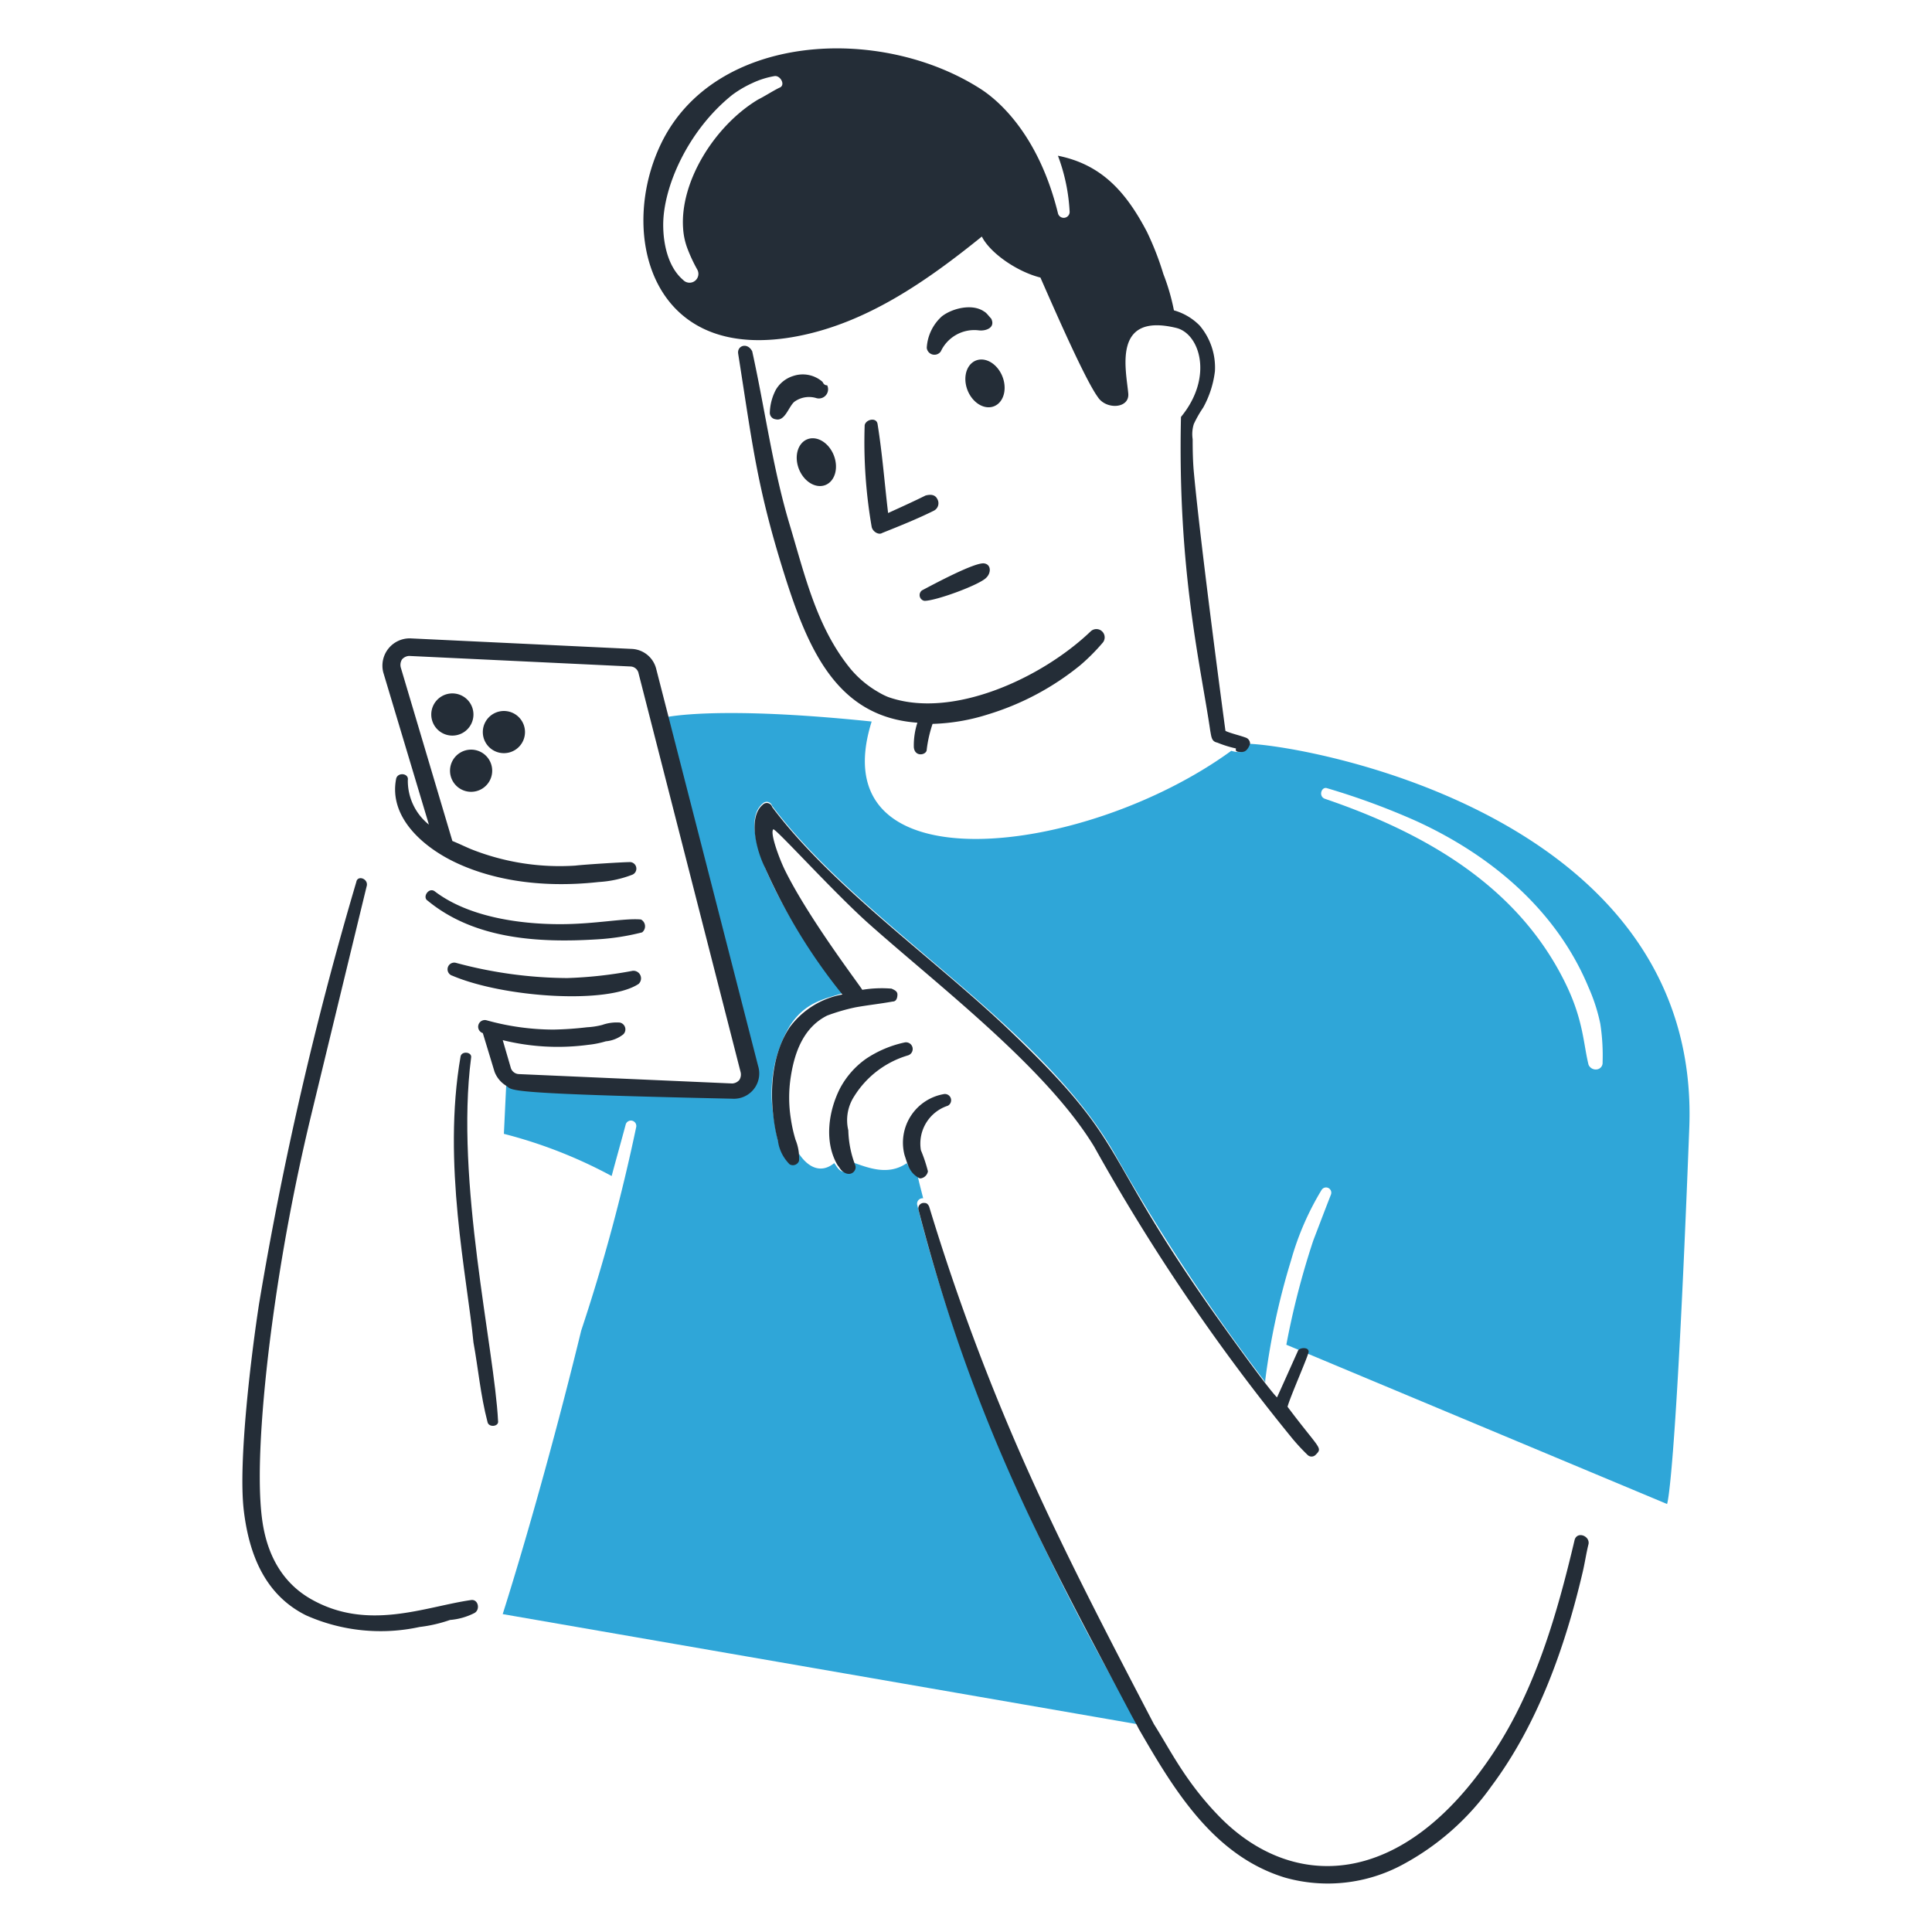 <?xml version="1.0"?>
<svg xmlns="http://www.w3.org/2000/svg" viewBox="0 0 200 200" width="1200px" height="1200px"><path d="M172.573,155.693s.868-1.7,2.3-38.924c1.245-32.258-39.288-39.53-45.593-39.773a.911.911,0,0,1-.849.849,2.678,2.678,0,0,1-.97-.121c-15.157,11.034-42.683,14.308-37.226-3.032-12.853-1.333-18.916-.848-21.1-.485l9.216,36.014a2.9,2.9,0,0,1-.485,2.425,2.721,2.721,0,0,1-2.062.97c-24.476-.534-22.69-.858-23.4-1.334l-.242,5.093a49,49,0,0,1,11.156,4.366c.485-1.819.97-3.517,1.455-5.336a.56.56,0,0,1,1.091.243,190.563,190.563,0,0,1-5.7,21.1c-2.183,8.973-5.214,20.129-8.124,29.344l65.722,11.4c-1.5-3-16-26.5-22.8-53.718a.565.565,0,0,1,.606-.727c-.242-.97-.485-1.819-.606-2.547a2.374,2.374,0,0,1-1.091-1.091c-1.94,1.334-4,.485-5.7-.121v.121a.691.691,0,0,1-.486.849c-.779.26-1.084-.6-1.333-.849-1.334,1.091-2.668.485-3.638-.97v.606a.67.67,0,0,1-.97.364c-1.1-.736-1.525-3.778-1.7-5.093a13.814,13.814,0,0,1,1.7-9.094c1.636-2.571,3.8-2.842,5.456-3.4-.363-.485-.715-.979-1.091-1.455-2.769-3.5-10.576-15.337-7.154-18.188a.578.578,0,0,1,.97.242c9.224,12.3,27.88,22.588,35.529,36.135A208.519,208.519,0,0,0,130.618,142.6c.121.121.242.364.364.485v-.242a73.776,73.776,0,0,1,2.667-12.369A29.235,29.235,0,0,1,136.8,123.2a.543.543,0,0,1,.97.485c-.617,1.572-1.213,3.153-1.819,4.729a82.918,82.918,0,0,0-2.789,10.792ZM165.9,109.979a.679.679,0,0,1-.606.727.811.811,0,0,1-.849-.485c-.531-2.123-.524-4.541-2.3-8.245-4.835-10.061-14.334-15.65-24.979-19.281-.726-.247-.364-1.333.242-1.091A74.361,74.361,0,0,1,146.624,85c8,3.664,14.6,9.433,17.825,17.219a18.391,18.391,0,0,1,1.213,3.759A21.569,21.569,0,0,1,165.9,109.979Z" fill="#2fa6d8"/><path d="M100.026 39.689 A1.94 2.546 0 1 0 103.906 39.689 A1.94 2.546 0 1 0 100.026 39.689 Z" fill="#242d37" transform="translate(-7.451 40.157) rotate(-21.513)"/><path d="M82.569 47.841 A1.94 2.546 0 1 0 86.449 47.841 A1.94 2.546 0 1 0 82.569 47.841 Z" fill="#242d37" transform="translate(-11.658 34.333) rotate(-21.518)"/><path d="M101.88,32.252c-1.213-.849-3.267-.354-4.365.485a4.735,4.735,0,0,0-1.577,3.274.8.8,0,0,0,1.455.364,3.83,3.83,0,0,1,3.881-2.183c.728.113,1.818-.242,1.333-1.212C102.365,32.737,102.122,32.373,101.88,32.252Z" fill="#242d37"/><path d="M85.146,39.527a3.1,3.1,0,0,0-3.031-.606A3.166,3.166,0,0,0,80.3,40.376a5.441,5.441,0,0,0-.607,2.3.68.68,0,0,0,.607.728c.97.242,1.338-1.328,1.94-1.819a2.593,2.593,0,0,1,2.3-.364.953.953,0,0,0,1.091-1.334C85.389,39.891,85.267,39.77,85.146,39.527Z" fill="#242d37"/><path d="M91.937,53.108c-.364-3.031-.587-6.066-1.092-9.215-.116-.729-1.212-.485-1.334.121a51.533,51.533,0,0,0,.728,10.55c.121.485.727.848,1.091.606,1.819-.728,3.638-1.455,5.336-2.3a.866.866,0,0,0,.363-1.213c-.242-.485-.727-.485-1.212-.363C94.6,51.9,93.27,52.5,91.937,53.108Z" fill="#242d37"/><path d="M101.88,58.323c-.968-.141-5.323,2.206-6.427,2.788A.605.605,0,0,0,95.7,62.2c1.212,0,5.82-1.7,6.426-2.425C102.607,59.293,102.61,58.429,101.88,58.323Z" fill="#242d37"/><path d="M128.557,77.845c.485,0,.727-.485.848-.849a.667.667,0,0,0-.363-.606c-.607-.242-1.7-.485-2.183-.728,0,0-2.521-18.686-3.274-26.8-.1-1.093-.121-2.3-.121-3.395a3.5,3.5,0,0,1,.121-1.576,12.089,12.089,0,0,1,.97-1.7,10.277,10.277,0,0,0,1.213-3.759,6.709,6.709,0,0,0-1.577-4.729,6.012,6.012,0,0,0-2.667-1.576,21.992,21.992,0,0,0-1.092-3.759,30.228,30.228,0,0,0-1.7-4.366c-2.179-4.168-4.726-6.983-9.216-7.881a19.175,19.175,0,0,1,1.213,5.82.613.613,0,0,1-1.213.121c-1.94-7.882-5.937-11.527-8-12.853-10.431-6.694-27.582-5.807-33.1,5.7-3.253,6.779-2.286,15.769,4.244,19.038,3.055,1.529,6.674,1.483,9.943.848,7.167-1.392,13.338-5.7,19.037-10.307.849,1.7,3.638,3.638,6.063,4.244,1.334,3.032,4.608,10.55,5.942,12.369.849,1.334,3.292,1.211,3.153-.364-.215-2.428-1.688-8.41,4.971-6.79,2.429.59,3.88,5.092.485,9.215-.363,16.006,2.062,25.828,3.032,32.5.121.607.121,1.092.727,1.213a11.874,11.874,0,0,0,1.94.606C127.829,77.845,128.193,77.845,128.557,77.845ZM80.66,9.092c-.728.363-1.456.848-2.183,1.212C74,12.992,70.37,18.789,70.716,23.643a7.092,7.092,0,0,0,.485,2.182,15.956,15.956,0,0,0,.97,2.062.915.915,0,0,1-1.455,1.091c-1.572-1.339-2.061-3.759-2.061-5.7,0-3.953,2.572-9.794,7.154-13.46a11.448,11.448,0,0,1,2.062-1.212,8.885,8.885,0,0,1,2.3-.728C80.783,7.768,81.387,8.849,80.66,9.092Z" fill="#242d37"/><path d="M107.094,153.753a230.871,230.871,0,0,1-10.913-28.86c-.122-.242-.243-.363-.485-.363a.564.564,0,0,0-.607.727c5.813,22.507,13.587,36.337,21.948,52.141.254.48.606,1.092.849,1.577,3.638,6.305,7.742,13.154,15.157,15.4a16.318,16.318,0,0,0,12.126-1.333,26.8,26.8,0,0,0,9.216-8.125c4.821-6.448,7.645-14.455,9.458-22.19.228-.974.363-1.94.606-2.91.121-.849-1.225-1.337-1.455-.364-1.8,7.616-4.031,15.38-8.367,21.948-9.491,14.374-20.974,14.353-28.5,6.548-3.468-3.6-5-6.833-6.669-9.458C115.218,170.365,110.924,162.143,107.094,153.753Z" fill="#242d37"/><path d="M66.351,95.185c-1.734-.158-4.715.485-8.367.485-4.325,0-9.55-.783-12.974-3.395-.618-.471-1.334.606-.728.97,4.85,4,11.52,4.365,17.461,4a24.508,24.508,0,0,0,4.729-.727A.8.8,0,0,0,66.351,95.185Z" fill="#242d37"/><path d="M65.381,100.52a43.6,43.6,0,0,1-6.669.728,45.1,45.1,0,0,1-11.52-1.576.691.691,0,0,0-.364,1.333c5.327,2.263,16.072,2.988,19.281.849A.784.784,0,0,0,65.381,100.52Z" fill="#242d37"/><path d="M75.809,113.738a2.621,2.621,0,0,0,2.668-3.4L67.928,69.236a2.728,2.728,0,0,0-2.547-2.062L42.463,66.083A2.827,2.827,0,0,0,39.674,69.6L44.4,85.363a5.8,5.8,0,0,1-2.182-4.608c.121-.727-1.073-.845-1.213-.121-.751,3.9,2.668,6.912,5.821,8.488,3.6,1.8,8.746,2.895,15.157,2.183a11.355,11.355,0,0,0,3.4-.728.682.682,0,0,0-.121-1.334c-.82,0-4.883.262-5.7.364a24.826,24.826,0,0,1-10.792-1.7c-.6-.25-1.334-.607-1.94-.849L41.493,69.115a1.067,1.067,0,0,1,.121-.849,1.047,1.047,0,0,1,.728-.364L65.26,68.993a.887.887,0,0,1,.849.728l10.549,41.228a1.065,1.065,0,0,1-.121.848,1.047,1.047,0,0,1-.728.364l-22.069-.97a.913.913,0,0,1-.849-.606l-.848-2.91a23.686,23.686,0,0,0,8.851.485,9.754,9.754,0,0,0,1.819-.364,3.41,3.41,0,0,0,1.819-.728.721.721,0,0,0-.364-1.212,4.459,4.459,0,0,0-1.818.242,7.859,7.859,0,0,1-1.577.243,34.321,34.321,0,0,1-3.516.242,26.047,26.047,0,0,1-6.912-.97.692.692,0,0,0-.364,1.334l1.213,4a2.932,2.932,0,0,0,1.212,1.455C53.16,112.881,51.643,113.21,75.809,113.738Z" fill="#242d37"/><path d="M49.981 75.784 A2.183 2.183 0 1 0 54.347 75.784 A2.183 2.183 0 1 0 49.981 75.784 Z" fill="#242d37"/><path d="M46.586 79.785 A2.183 2.183 0 1 0 50.952 79.785 A2.183 2.183 0 1 0 46.586 79.785 Z" fill="#242d37"/><path d="M44.645 73.965 A2.183 2.183 0 1 0 49.011 73.965 A2.183 2.183 0 1 0 44.645 73.965 Z" fill="#242d37"/><path d="M76.416,36.617c1.444,9.123,1.917,13.711,4.729,22.676,2.527,8.059,5.537,14.929,13.823,15.521A7.6,7.6,0,0,0,94.6,77.36c.106,1.061,1.334.8,1.334.243a13.133,13.133,0,0,1,.606-2.668,20.7,20.7,0,0,0,5.7-.97,27.991,27.991,0,0,0,9.579-5.093,20.713,20.713,0,0,0,2.3-2.3.858.858,0,0,0-1.213-1.213c-5.085,4.865-14.385,9.145-20.977,6.791a7.106,7.106,0,0,1-.97-.485,10.642,10.642,0,0,1-2.911-2.425c-3.5-4.284-4.71-9.617-6.3-14.915C80,48.515,79.205,42.438,77.871,36.375,77.386,35.405,76.281,35.77,76.416,36.617Z" fill="#242d37"/><path d="M135.469,139.929c0-.531-.959-.415-1.092-.121-.141.313-2.061,4.608-2.183,4.85-1.08-1.08-5.94-7.894-7.033-9.458-11.62-16.636-8.217-16.658-20.614-28.495-7.866-7.512-18.378-14.847-24.615-23.161a.578.578,0,0,0-.97-.242c-1.546,1.288-.672,4.719.243,6.548a58.325,58.325,0,0,0,8,13.1,8.721,8.721,0,0,0-5.457,3.395c-1.7,2.546-2.069,6.064-1.7,9.094a17.175,17.175,0,0,0,.485,2.668,4.216,4.216,0,0,0,1.213,2.425.67.67,0,0,0,.97-.364,4.988,4.988,0,0,0-.364-2.182,14.9,14.9,0,0,1-.485-2.183,13.947,13.947,0,0,1,0-4.365c.394-2.542,1.334-5.093,3.759-6.306a20.433,20.433,0,0,1,2.91-.849c1.334-.242,2.547-.363,3.881-.606.363,0,.485-.364.485-.727s-.364-.485-.606-.607a12.428,12.428,0,0,0-3.032.122c-.364-.607-5.553-7.409-8-12.369-.6-1.215-1.576-3.88-1.213-4.244.243-.121,6.287,6.57,9.944,9.822,7.265,6.462,18.323,14.88,23.281,23.039A206.226,206.226,0,0,0,133.771,148.9a21.364,21.364,0,0,0,1.576,1.7.586.586,0,0,0,.849,0c.768-.768.419-.532-2.91-4.971C133.528,144.658,135.469,140.293,135.469,139.929Z" fill="#242d37"/><path d="M88.42,113.5A9.831,9.831,0,0,1,94,109.251a.692.692,0,0,0-.364-1.334,11.5,11.5,0,0,0-4,1.7,8.81,8.81,0,0,0-2.668,3.031c-1.189,2.317-1.7,5.578-.243,8,.122.122.243.364.364.485.868.868,1.648.094,1.455-.485a10.828,10.828,0,0,1-.727-3.637A4.53,4.53,0,0,1,88.42,113.5Z" fill="#242d37"/><path d="M96.059,121.256a15.391,15.391,0,0,0-.727-2.183,4.119,4.119,0,0,1,2.789-4.608.646.646,0,0,0-.364-1.212,5.1,5.1,0,0,0-4.123,6.305c.34,1.021.516,1.895,1.577,2.425h.121A.9.9,0,0,0,96.059,121.256Z" fill="#242d37"/><path d="M49.132,166.97c.607-.364.367-1.438-.363-1.334-4.786.686-10.709,3.274-16.613-.121-2.542-1.462-4.37-4-4.971-7.882-.815-5.254.26-15.217.97-20.493a213.421,213.421,0,0,1,4-21.462c.024-.1,5.792-23.909,5.821-24.009.121-.728-.97-1.092-1.092-.364a367.063,367.063,0,0,0-10.064,43.653c-.773,5.006-2.194,16.388-1.576,21.463.564,4.638,2.261,8.709,6.426,10.792a18.988,18.988,0,0,0,11.762,1.212,14.828,14.828,0,0,0,3.153-.727A6.734,6.734,0,0,0,49.132,166.97Z" fill="#242d37"/><path d="M50.466,147.205c.121.606,1.213.485,1.092-.121-.375-7.5-4.451-24.85-2.789-37.59.121-.607-.986-.731-1.092-.122-1.918,11.044.688,22.808,1.334,29.587C49.5,141.627,49.739,144.416,50.466,147.205Z" fill="#242d37"/></svg>
